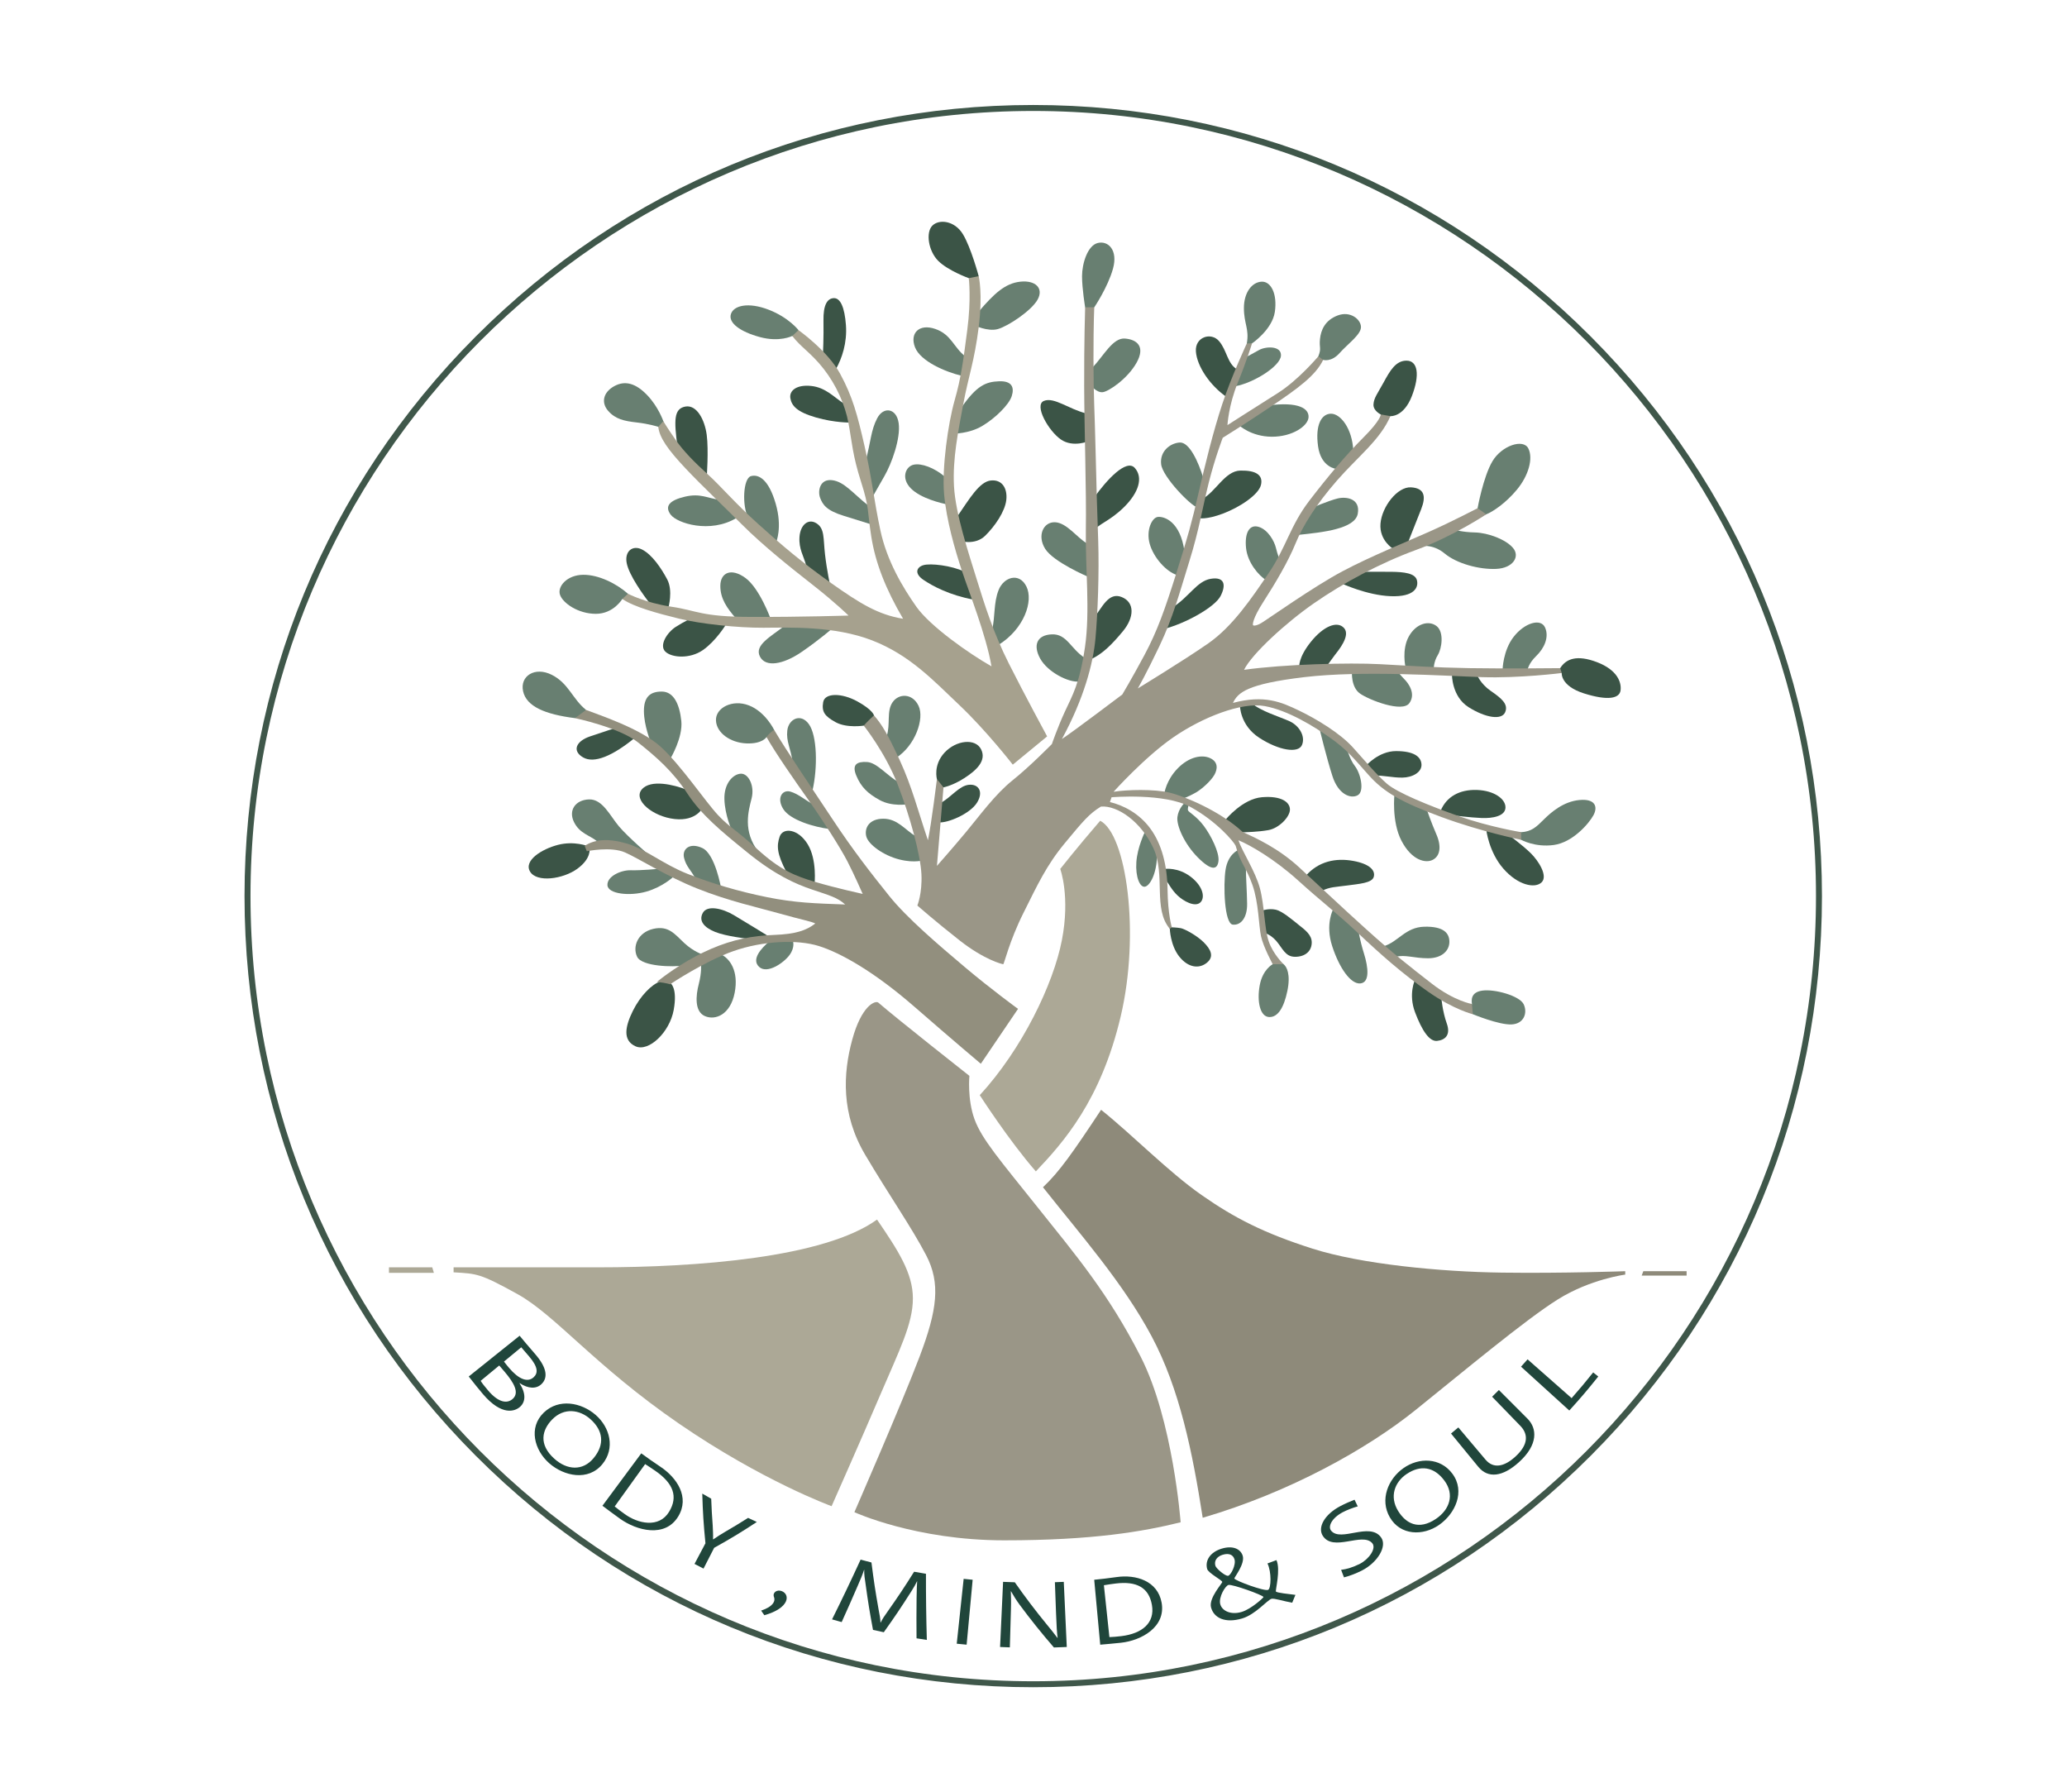 <svg xmlns:svg="http://www.w3.org/2000/svg" xmlns:inkscape="http://www.inkscape.org/namespaces/inkscape" xmlns:sodipodi="http://sodipodi.sourceforge.net/DTD/sodipodi-0.dtd" xmlns="http://www.w3.org/2000/svg" xmlns:xlink="http://www.w3.org/1999/xlink" id="svg2" sodipodi:docname="Body Mind and soul.ai" x="0px" y="0px" width="1153.816px" height="1000px" viewBox="0 0 1153.816 1000" xml:space="preserve"><g id="g8" transform="matrix(1.333,0,0,-1.333,0,1000)" inkscape:label="Body Mind and soul" inkscape:groupmode="layer">	<g id="g10">		<g>			<defs>				<rect id="SVGID_1_" x="-144.227" y="-125" width="1153.815" height="1000"></rect>			</defs>			<clipPath id="SVGID_2_">				<use xlink:href="#SVGID_1_"></use>			</clipPath>			<g id="g12" clip-path="url(#SVGID_2_)">				<g id="g18" transform="translate(432.681,703.731)">					<path id="path20" fill="#3F574A" d="M0,0c-180.74,0-327.783-147.468-327.783-328.73c0-181.263,147.043-328.731,327.783-328.731      c180.741,0,327.784,147.468,327.784,328.731C327.784-147.468,180.74,0,0,0 M0-659.961c-88.222,0-171.165,34.454-233.547,97.017      c-62.382,62.56-96.736,145.739-96.736,234.214c0,88.474,34.354,171.653,96.736,234.213C-171.165-31.954-88.223,2.5,0,2.5      c88.223,0,171.166-34.454,233.547-97.017c62.382-62.56,96.736-145.739,96.736-234.213c0-88.475-34.354-171.654-96.736-234.214      C171.165-625.507,88.223-659.961,0-659.961"></path>				</g>				<g id="g22" transform="translate(209.281,178.055)" display="none">					<path id="path24" display="inline" fill="#3F574A" d="M0,0c0.974-1.044,1.896-1.904,2.766-2.58      c0.841-0.663,1.765-1.126,2.77-1.394c1.945-0.532,3.78-0.041,5.505,1.477c1.014,0.914,1.479,2.141,1.394,3.679      c-0.086,1.538-0.894,3.172-2.424,4.906C9.409,6.719,8.893,7.175,8.459,7.456C8.388,7.392,8.122,7.152,7.665,6.74      C7.188,6.349,6.6,5.837,5.899,5.205c-1.492-1.269-2.916-2.514-4.27-3.736L0,0z M-2.214-1.997      c-1.3-1.172-2.653-2.49-4.061-3.954c-1.447-1.46-2.297-2.363-2.553-2.71c0.427-1.284,1.254-2.624,2.481-4.021      c1.581-1.717,3.05-2.625,4.406-2.722c0.678-0.086,1.309-0.012,1.893,0.223c0.557,0.231,1.064,0.552,1.521,0.964      c0.913,0.823,1.556,1.957,1.928,3.4C3.7-9.384,3.603-7.861,3.108-6.25C2.511-4.362,1.252-2.48-0.669-0.604L-2.214-1.997z       M-1.398,2.984c2.889,2.607,5.339,4.953,7.349,7.036c-0.933,1.342-1.853,2.552-2.76,3.628l0.276,0.539      c2.047-2.042,4.687-4.82,7.92-8.333c1.34-1.485,2.319-2.796,2.938-3.932c0.591-1.122,0.918-2.088,0.983-2.897      c-0.037-1.577-0.483-2.701-1.337-3.372c-0.714-0.683-1.813-1.164-3.297-1.442C9.267-5.92,7.999-5.782,6.869-5.375      C5.703-4.963,4.735-4.573,3.967-4.207L3.913-4.256c1.341-1.9,2.178-3.934,2.512-6.102c0.335-2.205-0.221-3.999-1.667-5.381      c-1.612-1.414-3.487-1.88-5.627-1.396c-2.186,0.482-4.235,1.765-6.145,3.847c-0.492,0.58-1.245,1.485-2.258,2.715      c-0.968,1.214-1.639,2.028-2.014,2.443c-1.393,1.545-2.921,3.17-4.584,4.877l0.543,0.258c0.43-0.405,1.017-0.948,1.763-1.63      c0.697-0.666,1.259-1.145,1.685-1.437c2.816,2.229,5.736,4.729,8.763,7.499L-1.398,2.984z"></path>				</g>				<g id="g26" transform="translate(227.831,141.114)" display="none">					<path id="path28" display="inline" fill="#3F574A" d="M0,0c3.412-2.95,6.716-4.32,9.913-4.108      c3.135,0.121,5.731,1.344,7.787,3.672c2.403,2.808,3.271,6.122,2.602,9.942c-0.604,3.808-2.473,7.139-5.61,9.99      c-2.691,2.377-5.649,3.803-8.875,4.274c-3.345,0.531-6.307-0.619-8.884-3.45c-2.277-2.663-3.117-5.968-2.521-9.916      C-5.158,6.443-3.296,2.976,0,0 M-2.079-0.042c-1.528,1.351-3.005,3.001-4.428,4.948c-1.417,1.976-2.334,4.248-2.748,6.817      c-0.355,3.881,0.594,7.028,2.845,9.443c2.571,2.823,5.999,4.156,10.285,4.003c4.277-0.1,8.43-1.879,12.455-5.339      c1.479-1.273,2.885-2.726,4.222-4.355c1.268-1.62,2.264-3.624,2.985-6.014c1.099-4.151,0.442-7.647-1.968-10.483      c-1.49-1.688-3.193-2.9-5.106-3.636c-1.911-0.755-3.925-1.065-6.044-0.929C6.058-5.365,1.893-3.518-2.079-0.042"></path>				</g>				<g id="g30" transform="translate(257.978,131.549)" display="none">					<path id="path32" display="inline" fill="#3F574A" d="M0,0c-0.687-1.021-1.677-2.57-2.972-4.648      c-1.343-2.047-2.233-3.474-2.673-4.283c0.676-0.745,1.476-1.487,2.401-2.225c0.869-0.716,1.496-1.202,1.877-1.459      c4.116-2.741,8.256-4.183,12.422-4.327c4.179-0.226,7.391,1.252,9.637,4.434c0.888,1.321,1.444,2.778,1.667,4.37      c0.206,1.62-0.113,3.411-0.958,5.375c-1.649,3.521-5.277,7.155-10.883,10.898c-1.098,0.738-2.212,1.4-3.342,1.986      c-0.081-0.12-0.403-0.571-0.964-1.355C5.649,7.982,4.984,7.071,4.216,6.033C2.576,3.751,1.44,2.14,0.808,1.2L0,0z       M-0.951,4.552c0.604,0.899,1.531,2.301,2.778,4.206c1.24,1.893,1.972,3.137,2.196,3.726c-1.195,1.079-2.388,2.094-3.584,3.042      l0.25,0.527c0.39-0.321,1.252-0.929,2.585-1.826c1.288-0.939,2.249-1.622,2.878-2.046c2.139-1.396,4.824-3.137,8.054-5.224      c4.321-2.907,7.477-5.698,9.464-8.372c0.819-1.147,1.429-2.246,1.827-3.297c0.404-1.07,0.62-2.087,0.648-3.049      c0.03-1.907-0.429-3.566-1.377-4.975c-2.289-3.453-5.877-5.395-10.766-5.822C9.038-19.021,3.138-16.995-3.7-12.48      c-3.75,2.522-7.162,4.79-10.237,6.8l0.481,0.405c0.442-0.241,1.102-0.598,1.978-1.071c0.851-0.486,1.553-0.842,2.109-1.072      c0.185,0.121,0.521,0.519,1.009,1.189c0.504,0.647,1.078,1.448,1.721,2.405c1.4,2.028,2.743,3.999,4.032,5.914L-0.951,4.552z"></path>				</g>				<g id="g34" transform="translate(292.837,106.575)" display="none">					<path id="path36" display="inline" fill="#3F574A" d="M0,0c0.271,0.524,0.619,1.262,1.044,2.21      C1.092,2.553,0.998,3.45,0.764,4.902C0.48,6.354,0.143,8.043-0.25,9.972c-0.835,4.196-1.551,7.155-2.147,8.877      c-0.52,0.526-1.148,1.048-1.882,1.565l0.112,0.59c0.728-0.499,2.244-1.345,4.551-2.539c2.625-1.36,4.446-2.243,5.465-2.648      l-0.457-0.412c-0.164,0.058-0.404,0.141-0.719,0.25c-0.291,0.123-0.608,0.246-0.948,0.368      c-0.751,0.267-1.397,0.487-1.938,0.659C2.578,10.878,3.421,6.046,4.315,2.188c1.164,0.591,3.3,1.659,6.409,3.201      c1.403,0.713,2.673,1.4,3.807,2.063c1.124,0.641,1.845,1.144,2.164,1.508c-1.118,0.838-2.159,1.573-3.123,2.209l0.151,0.571      c0.803-0.539,2.423-1.438,4.856-2.699c1.593-0.824,2.899-1.438,3.917-1.846l-0.399-0.442c-0.604,0.177-1.386,0.386-2.346,0.624      c-0.309-0.003-1.17-0.291-2.582-0.863c-1.431-0.576-3.059-1.249-4.878-2.017C8.308,2.74,5.633,1.511,4.266,0.807      C3.918,0.198,3.499-0.549,3.007-1.436L2.358-2.688C2.064-3.257,1.551-4.309,0.82-5.846C0.021-7.388-0.487-8.463-0.705-9.07      c0.297-0.208,0.883-0.593,1.757-1.155c0.798-0.549,1.403-0.971,1.816-1.267l-0.188-0.552c-1.625,0.946-3.442,1.939-5.452,2.981      c-1.922,0.997-3.725,1.876-5.41,2.645l0.457,0.413c1.117-0.47,2.343-0.915,3.679-1.335c0.134,0.134,0.339,0.436,0.615,0.904      C-3.13-5.98-2.816-5.437-2.488-4.805c0.705,1.361,1.354,2.615,1.948,3.761L0,0z"></path>				</g>				<g id="g38" transform="translate(317.947,78.593)" display="none">					<path id="path40" display="inline" fill="#3F574A" d="M0,0c1.583,1.945,2.352,3.52,2.305,4.726L0.47,5.358l1.199,3.1      l3.796-1.121C5.093,5.922,4.581,4.6,3.931,3.369C3.244,2.141,2.309,0.911,1.124-0.318L0,0z"></path>				</g>				<g id="g42" transform="translate(363.338,70.292)" display="none">					<path id="path44" display="inline" fill="#3F574A" d="M0,0c-0.486,0.14-1.548,0.375-3.182,0.706      c-1.706,0.345-2.863,0.575-3.47,0.69c-1.386,0.26-2.929,0.503-4.629,0.729l0.193,0.55c0.452-0.012,1.033-0.035,1.744-0.071      c0.706-0.059,1.287-0.083,1.743-0.07c3.496,7.282,6.942,14.779,10.34,22.487c-0.369,0.143-0.959,0.359-1.77,0.646      c-0.813,0.276-1.48,0.475-2,0.598l-0.021,0.59c0.387-0.122,1.187-0.297,2.402-0.526c1.174-0.282,2.227-0.512,3.16-0.686      c2.427-0.457,4.302-0.755,5.621-0.894L9.94,24.198c-1.067,0.078-2.094,0.095-3.083,0.048c0.469-2.396,1.296-6.197,2.48-11.405      c0.563-2.364,1.052-4.427,1.467-6.187c0.427-1.762,0.671-2.802,0.728-3.12c1.129,1.42,3.391,4.462,6.784,9.126      c1.565,2.099,2.913,3.944,4.047,5.535c1.148,1.601,1.79,2.524,1.923,2.768c-1.135,0.497-2.161,0.867-3.078,1.114l-0.063,0.599      c1.575-0.406,3.316-0.79,5.221-1.15c1.935-0.364,3.681-0.637,5.24-0.821l-0.233-0.542c-0.155,0.029-0.393,0.049-0.713,0.062      c-0.329,0.037-0.668,0.063-1.015,0.08c-0.783,0.037-1.383,0.033-1.8-0.011c0.425-9.151,0.921-17.39,1.486-24.714      c1.09-0.426,2.174-0.802,3.253-1.128l0.105-0.606c-1.861,0.445-3.617,0.823-5.269,1.135c-2.711,0.51-5.028,0.899-6.951,1.167      l0.191,0.55c1.49-0.158,3.11-0.291,4.86-0.399c0.09,0.486,0.093,1.78,0.007,3.884c-0.076,2.076-0.164,4.444-0.264,7.101      c-0.219,5.823-0.425,9.661-0.617,11.515c-0.308-0.322-1.179-1.453-2.611-3.392c-1.449-1.948-3.093-4.154-4.931-6.618      c-1.81-2.469-3.444-4.701-4.901-6.697c-1.479-1.954-2.425-3.133-2.837-3.533c-0.039,0.105-0.125,0.502-0.258,1.19      C8.972,0.423,8.767,1.313,8.493,2.421C7.958,4.705,7.347,7.36,6.66,10.386c-1.527,6.643-2.501,10.907-2.922,12.79l-0.19,0.035      c-0.742-1.615-2.092-4.743-4.047-9.383C-2.481,9.205-3.868,5.256-4.66,1.98c0.43-0.13,1.207-0.363,2.331-0.697      c1.109-0.333,1.865-0.559,2.267-0.684L0,0z"></path>				</g>				<g id="g46" transform="translate(405.428,79.486)" display="none">					<path id="path48" display="inline" fill="#3F574A" d="M0,0c0.073,0.865,0.209,2.464,0.407,4.796      c0.14,2.325,0.203,3.918,0.19,4.778c-1.54,0.361-3.064,0.665-4.57,0.914l-0.166,0.593c0.553-0.097,1.558-0.205,3.015-0.328      c1.422-0.182,2.635-0.315,3.635-0.399c1.228-0.104,2.544-0.186,3.95-0.245c1.441-0.122,2.38-0.177,2.812-0.166L9.01,9.387      C7.824,9.366,6.27,9.323,4.345,9.256C4.308,9.162,4.266,8.833,4.218,8.269C4.11,7.684,4.017,6.923,3.938,5.985      C3.717,4.067,3.506,1.918,3.304-0.462l-0.195-2.29c-0.214-2.536-0.397-5.026-0.546-7.472c-0.208-2.44-0.292-3.922-0.249-4.446      c0.635-0.175,1.437-0.34,2.405-0.494c0.951-0.178,1.676-0.313,2.174-0.401l0.166-0.593c-2.121,0.273-4.309,0.506-6.566,0.697      c-2.371,0.201-4.653,0.348-6.847,0.441l0.221,0.559c1.47-0.003,3.036,0.033,4.698,0.11c0.401,3.017,0.817,7.074,1.25,12.17L0,0      z"></path>				</g>				<g id="g50" transform="translate(415.792,88.488)" display="none">					<path id="path52" display="inline" fill="#3F574A" d="M0,0c2.854,0.104,5.803,0.241,8.843,0.408      c0.847-0.972,2.659-2.903,5.434-5.792c2.789-2.877,4.527-4.694,5.214-5.453c3.998-4.006,7.611-7.682,10.837-11.026l0.108,0.001      c-0.03,1.819-0.11,5.443-0.241,10.874c-0.068,2.456-0.162,4.682-0.281,6.68c-0.116,1.974-0.252,3.253-0.406,3.842      c-1.434,0.205-3.061,0.354-4.881,0.444l-0.245,0.574c0.617-0.038,1.709-0.045,3.274-0.02c1.551-0.035,2.651-0.047,3.294-0.036      c1.795,0.028,3.574,0.111,5.338,0.249l-0.162-0.579c-0.975-0.137-2.177-0.331-3.609-0.583      c-0.157-0.967-0.264-2.349-0.321-4.146c-0.086-1.834-0.158-3.13-0.218-3.891c-0.099-6.27-0.123-12.737-0.072-19.402      c-4.513,4.615-9.195,9.365-14.044,14.253c-3.563,3.535-7.388,7.33-11.477,11.385c-0.004-1.58,0.115-5.379,0.358-11.395      c0.102-2.725,0.213-5.173,0.335-7.342c0.064-2.171,0.142-3.467,0.234-3.888c0.476-0.064,1.345-0.135,2.61-0.211      c1.236-0.1,2.12-0.171,2.651-0.209l0.139-0.574c-1.997,0.061-4.172,0.071-6.526,0.033c-2.023-0.032-3.945-0.11-5.766-0.233      l0.119,0.579c0.56,0.081,1.219,0.177,1.978,0.285c0.731,0.084,1.362,0.179,1.892,0.284c0.135,0.521,0.248,1.948,0.34,4.277      c0.106,2.318,0.179,4.937,0.218,7.857C5.037-6.286,5.06-2.347,5.036-0.936c-1.382,0.183-3,0.307-4.854,0.374L0,0z"></path>				</g>				<g id="g54" transform="translate(463.803,76.672)" display="none">					<path id="path56" display="inline" fill="#3F574A" d="M0,0c0.168-1.219,0.464-3.034,0.883-5.446      c0.363-2.42,0.65-4.078,0.861-4.974c1-0.105,2.093-0.125,3.274-0.059c1.125,0.045,1.916,0.1,2.372,0.164      c4.894,0.7,8.942,2.384,12.144,5.054C22.8-2.644,24.209,0.6,23.762,4.469c-0.218,1.575-0.776,3.032-1.671,4.37      c-0.927,1.345-2.358,2.467-4.296,3.368c-3.577,1.525-8.703,1.815-15.379,0.869c-1.31-0.181-2.582-0.43-3.814-0.746      c0.02-0.143,0.081-0.695,0.185-1.654c0.104-0.959,0.215-2.082,0.334-3.367c0.3-2.794,0.527-4.753,0.681-5.875L0,0z       M-3.743,2.759c-0.149,1.073-0.393,2.735-0.733,4.987c-0.338,2.238-0.621,3.652-0.846,4.241      c-1.611,0.009-3.178-0.031-4.701-0.12l-0.166,0.56c0.505,0.02,1.553,0.14,3.144,0.361c1.586,0.157,2.756,0.289,3.509,0.394      c2.525,0.384,5.686,0.876,9.486,1.473c5.158,0.713,9.371,0.736,12.636,0.069c1.375-0.31,2.561-0.723,3.56-1.242      c1.015-0.528,1.853-1.142,2.515-1.84c1.294-1.403,2.058-2.945,2.29-4.627c0.596-4.1-0.786-7.939-4.145-11.515      c-3.393-3.654-9.141-6.078-17.246-7.271c-4.478-0.617-8.533-1.203-12.165-1.752l0.088,0.621c0.492,0.116,1.222,0.29,2.19,0.52      c0.957,0.205,1.719,0.407,2.286,0.608c0.057,0.213,0.043,0.733-0.042,1.559c-0.055,0.817-0.161,1.797-0.319,2.94      C-2.71-4.831-3.021-2.466-3.338-0.18L-3.743,2.759z"></path>				</g>				<g id="g58" transform="translate(532.025,79.978)" display="none">					<path id="path60" display="inline" fill="#3F574A" d="M0,0c1.113,0.387,2.09,0.859,2.93,1.419      c0.803,0.534,1.461,1.05,1.973,1.546c1.056,1.119,1.633,1.931,1.732,2.437c-5.274,1.74-9.957,3.376-14.05,4.913      c-1.437-1.34-2.344-2.625-2.724-3.852c-0.443-1.226-0.506-2.248-0.189-3.069c0.536-1.458,1.795-2.564,3.775-3.317      C-4.589-0.759-2.404-0.784,0,0 M-9.476,22.78c-1.485-0.542-2.497-1.276-3.033-2.205c-0.582-0.931-0.725-1.819-0.431-2.665      c0.218-0.628,0.617-1.193,1.198-1.695c0.582-0.502,1.221-0.977,1.921-1.425c0.718-0.378,1.408-0.714,2.069-1.01      c0.668-0.318,1.253-0.569,1.754-0.754c0.951,0.907,1.673,1.759,2.165,2.557c0.472,0.766,0.802,1.469,0.987,2.109      c0.234,1.285,0.194,2.332-0.12,3.145c-0.36,0.95-1.167,1.623-2.42,2.019C-6.651,23.287-8.015,23.262-9.476,22.78 M14.985,3.255      c-2.294,0.529-4.629,1.151-7.003,1.869C7.865,4.931,7.609,4.555,7.211,3.996C6.785,3.428,6.229,2.801,5.54,2.116      C5.176,1.812,4.787,1.485,4.376,1.139C3.95,0.748,3.469,0.384,2.934,0.045c-1.013-0.669-2.206-1.255-3.58-1.759      c-1.919-0.641-3.596-0.974-5.029-1.001c-1.482-0.017-2.719,0.152-3.708,0.511c-1.023,0.409-1.857,0.929-2.501,1.559      c-0.627,0.624-1.056,1.272-1.29,1.945c-0.284,0.819-0.301,1.674-0.05,2.563c0.174,0.851,0.519,1.691,1.035,2.52      c0.506,0.852,1.094,1.668,1.762,2.448c0.636,0.744,1.279,1.426,1.927,2.046c-1.649,0.652-3.019,1.336-4.111,2.054      c-1.16,0.693-1.954,1.66-2.385,2.901c-0.523,1.59-0.188,3.167,1.006,4.728c1.164,1.552,2.799,2.706,4.904,3.462      c1.359,0.473,2.551,0.733,3.574,0.783c1.014,0.033,1.887-0.072,2.619-0.315c1.436-0.572,2.308-1.302,2.617-2.189      c0.455-1.398,0.184-2.989-0.81-4.776c-0.442-0.855-0.995-1.697-1.658-2.525c-0.699-0.855-1.429-1.644-2.189-2.367      c4.277-1.97,8.433-3.791,12.469-5.462c0.279,0.505,0.464,1.132,0.554,1.876c0.061,0.696,0.056,1.433-0.018,2.21      c-0.21,1.661-0.546,3.023-1.009,4.086c-0.25,0.014-0.652-0.035-1.208-0.152c-0.582-0.126-1.173-0.267-1.775-0.426l-0.496,0.439      c1.728,0.498,3.29,0.99,4.688,1.476c0.556,0.192,1.381,0.505,2.479,0.937c1.072,0.372,1.783,0.645,2.134,0.818l-0.096-0.646      c-0.46-0.211-0.984-0.456-1.573-0.737c-0.587-0.281-1.05-0.531-1.386-0.749c0.312-1.332,0.371-2.878,0.181-4.642      C9.806,9.896,9.354,8.254,8.654,6.736c3.439-1.42,6.037-2.321,7.794-2.705L14.985,3.255z"></path>				</g>				<g id="g62" transform="translate(573.096,126.46)" display="none">					<path id="path64" display="inline" fill="#3F574A" d="M0,0c2.386,1.319,4.351,2.014,5.893,2.083      C5.59,3.232,5.292,4.301,4.997,5.29l0.716,0.527c1.254-3.585,2.546-6.582,3.874-8.993L8.724-3.455      C8.558-3.162,8.303-2.711,7.96-2.103C7.586-1.498,7.299-1.106,7.101-0.928c-0.743,0.59-1.751,0.927-3.027,1.01      C2.806,0.126,1.501-0.217,0.16-0.945c-1.788-1.037-2.902-2.151-3.344-3.341C-3.606-5.48-3.569-6.518-3.071-7.399      c0.543-1.023,1.499-1.618,2.868-1.787C1.127-9.431,3.2-9.506,6.019-9.41c2.045,0.103,3.971-0.042,5.776-0.435      c1.859-0.404,3.281-1.449,4.267-3.135c1.16-2.114,1.23-4.267,0.212-6.461c-1.017-2.194-2.85-4.052-5.498-5.575      c-2.134-1.178-4.109-1.954-5.925-2.326c0.215-0.934,0.558-2.201,1.033-3.799l-0.662-0.62c-0.412,1.271-1.19,3.148-2.336,5.63      c-0.309,0.666-0.773,1.575-1.391,2.73c-0.592,1.168-1.047,1.973-1.363,2.416l0.896,0.236c0.144-0.252,0.478-0.755,1.003-1.51      c0.5-0.768,0.88-1.322,1.138-1.66c1.216-0.669,2.555-0.958,4.016-0.866c1.448,0.056,2.763,0.42,3.949,1.088      c1.758,0.993,2.952,2.214,3.581,3.663c0.671,1.431,0.625,2.854-0.139,4.264c-0.825,1.405-1.987,2.25-3.487,2.54      c-1.489,0.268-3.232,0.336-5.23,0.207c-2.461-0.06-4.569,0.107-6.324,0.501c-1.787,0.363-3.11,1.278-3.972,2.745      C-4.75-9.22-4.942-8.519-5.013-7.671C-5.116-6.912-5.021-6.083-4.73-5.185c0.298,0.916,0.834,1.829,1.61,2.738      c0.767,0.89,1.813,1.709,3.137,2.456L0,0z"></path>				</g>				<g id="g66" transform="translate(613.009,121.593)" display="none">					<path id="path68" display="inline" fill="#3F574A" d="M0,0c3.641,2.664,5.716,5.577,6.226,8.74      c0.585,3.083-0.026,5.886-1.832,8.412c-2.198,2.972-5.233,4.561-9.106,4.764c-3.847,0.267-7.512-0.809-10.994-3.225      c-2.921-2.09-4.973-4.654-6.156-7.69c-1.268-3.144-0.812-6.286,1.369-9.433c2.085-2.815,5.118-4.376,9.098-4.68      C-7.437-3.581-3.639-2.544,0,0 M-0.426-2.035C-2.085-3.222-4.023-4.29-6.241-5.24c-2.243-0.939-4.663-1.322-7.258-1.151      c-3.862,0.525-6.718,2.156-8.565,4.891c-2.175,3.138-2.707,6.778-1.595,10.92c1.055,4.146,3.721,7.794,7.995,10.942      c1.573,1.155,3.304,2.199,5.191,3.135c1.863,0.873,4.039,1.395,6.53,1.562c4.293,0.139,7.551-1.284,9.775-4.269      c1.311-1.832,2.11-3.762,2.398-5.792c0.307-2.032,0.157-4.063-0.45-6.099C6.587,4.7,3.853,1.056-0.426-2.035"></path>				</g>				<g id="g70" transform="translate(628.527,148.69)" display="none">					<path id="path72" display="inline" fill="#3F574A" d="M0,0c2.949-3.117,5.766-4.693,8.45-4.727      c2.652-0.082,5.067,0.911,7.245,2.977c2.347,2.224,3.623,4.288,3.828,6.196c0.092,0.976,0.05,1.884-0.126,2.726      c-0.212,0.773-0.505,1.499-0.878,2.172c-0.872,1.313-1.787,2.463-2.746,3.448l-2.986,3.198      c-0.575,0.617-1.644,1.763-3.207,3.438c-0.724,0.776-1.411,1.469-2.061,2.083c-0.597,0.596-1.024,0.99-1.28,1.18      c-1.239-0.842-2.509-1.788-3.809-2.837l-0.628,0.202c1.343,1.104,2.875,2.46,4.594,4.065c1.868,1.743,3.142,3.006,3.824,3.79      l0.188-0.612c-0.203-0.288-0.484-0.65-0.844-1.084c-0.352-0.444-0.702-0.911-1.05-1.402c0.064-0.07,0.283-0.303,0.653-0.7      c0.365-0.434,0.782-0.943,1.25-1.529c1.034-1.194,1.794-2.052,2.279-2.572l1.208-1.295c1.077-1.155,2.135-2.246,3.173-3.271      c1.415-1.515,2.499-3.108,3.254-4.778c0.704-1.701,0.897-3.59,0.579-5.667c-0.213-1.222-0.7-2.508-1.459-3.859      c-0.774-1.399-1.972-2.871-3.591-4.414c-3.126-2.852-6.167-4.24-9.123-4.163C3.771-7.367,1.166-6.131-1.079-3.726l-3.936,4.217      c-2.73,2.926-4.727,4.961-5.992,6.106c-0.897-0.558-1.87-1.226-2.916-2.004l-0.488,0.333c1.301,1.065,2.743,2.337,4.326,3.814      c1.939,1.81,3.496,3.337,4.67,4.58l0.22-0.583c-0.948-1.049-1.967-2.24-3.062-3.574c0.1-0.105,0.359-0.384,0.778-0.833      c0.398-0.469,0.873-1.041,1.422-1.714c1.208-1.379,2.401-2.698,3.578-3.959L0,0z"></path>				</g>				<g id="g74" transform="translate(651.529,175.779)" display="none">					<path id="path76" display="inline" fill="#3F574A" d="M0,0c-0.954,0.833-2.203,1.926-3.748,3.273      c-0.746,0.652-1.423,1.205-2.033,1.662c-0.601,0.486-1.037,0.81-1.312,0.974c-1.136-0.953-2.302-2.021-3.498-3.207      l-0.519,0.281c1.336,1.366,2.834,2.998,4.494,4.899c0.83,0.95,1.736,2.034,2.719,3.251c1.017,1.166,1.665,1.942,1.939,2.331      l0.292-0.542c-0.741-1.032-1.727-2.426-2.954-4.18C-4.4,8.514-4.02,8.162-3.475,7.686c0.517-0.528,1.148-1.117,1.893-1.767      c1.507-1.393,2.873-2.624,4.1-3.695l1.008-0.882C5.48-0.364,7.507-2.097,9.607-3.854c2.072-1.809,3.368-2.884,3.888-3.223      c2.271,2.598,3.776,4.626,4.517,6.079c0.403,0.755,0.688,1.365,0.854,1.831c0.188,0.505,0.286,0.896,0.301,1.17      c-0.825,1.622-1.587,2.987-2.285,4.096l0.448,0.732c1.648-2.687,4.121-5.884,7.419-9.588l-0.66-0.481      c-0.263,0.23-0.729,0.713-1.397,1.449c-0.706,0.694-1.281,1.215-1.727,1.565c-0.574-0.585-1.876-2.001-3.903-4.25      c-2.029-2.249-3.391-3.772-4.09-4.572c-1.567-1.794-3.018-3.528-4.351-5.202l-0.329,0.516c0.257,0.367,0.693,0.976,1.311,1.83      c0.626,0.9,1.087,1.575,1.382,2.021c-2.297,2.198-5.419,5.02-9.362,8.463L0,0z"></path>				</g>				<g id="g78" transform="translate(280.754,338.551)">					<path id="path80" fill="#3B5446" d="M0,0c0,0,3.064-1.872,1.362-11.234C-0.34-20.596-9.106-28.937-14.638-26.426      c-5.532,2.511-4.255,8.427-1.107,14.81s8,11.191,11.447,12.297C-0.851,1.787,0,0,0,0"></path>				</g>				<g id="g82" transform="translate(293.562,346.381)">					<path id="path84" fill="#687F71" d="M0,0C0,0,0.34-3.276-0.936-8.17c-1.277-4.894-1.83-11.532,2.553-13.447      s10.681,0.596,12.468,9.745c1.787,9.148-2.043,14.34-5.702,16.085C4.723,5.957,0,0,0,0"></path>				</g>				<g id="g86" transform="translate(322.158,356.04)">					<path id="path88" fill="#687F71" d="M0,0c-3.489-2.979-7.617-7.574-4.255-10.681c3.361-3.106,10.297,1.66,12.724,4.979      c2.426,3.319,1.405,5.915,1.405,5.915L0,0z"></path>				</g>				<g id="g90" transform="translate(313.179,357.147)">					<path id="path92" fill="#3B5446" d="M0,0c0,0-9.064,0.979-13.702,2.852c-4.638,1.872-7.022,4.637-5.149,8      c1.872,3.36,8.255,1.829,12.936-0.938C-1.234,7.149,8.553,1.106,8.553,1.106L0,0z"></path>				</g>				<g id="g94" transform="translate(294.285,350.551)">					<path id="path96" fill="#687F71" d="M0,0c0,0-3.745,1.106-7.701,4.766c-3.957,3.66-6.553,7.49-13.064,5.958      c-6.51-1.534-8.723-7.49-6.723-11.662c2-4.169,15.404-4.382,19.277-3.658C-4.34-3.872,0,0,0,0"></path>				</g>				<g id="g98" transform="translate(275.945,386.423)">					<path id="path100" fill="#687F71" d="M0,0c0,0-7.574-0.724-11.745-0.596c-4.17,0.128-10.042-2.553-9.829-6.255      c0.212-3.702,9.319-4.681,16.298-2.681c6.979,2,11.361,6.255,11.361,6.255L0,0z"></path>				</g>				<g id="g102" transform="translate(246.2,395.913)">					<path id="path104" fill="#3B5446" d="M0,0c0,0-5.703,2.298-12.511,0.553c-6.808-1.744-14.51-6.595-11.702-11.235      c2.809-4.638,13.745-3.149,19.745,1.192c6,4.34,5.149,8.468,5.149,8.468L0,0z"></path>				</g>				<g id="g106" transform="translate(250.328,397.742)">					<path id="path108" fill="#687F71" d="M0,0c-3.448,2.851-7.532,3.362-9.958,8.254c-2.425,4.894,0.554,9.278,6.256,9.49      C2,17.958,5.106,10.894,8.894,6.426C12.681,1.958,22.34-6.34,22.34-6.34L0,0z"></path>				</g>				<g id="g110" transform="translate(291.349,382.125)">					<path id="path112" fill="#687F71" d="M0,0c-2.085,3.958-4,5.191-4.894,8.894c-0.893,3.702,2.383,6.595,7.703,4.085      C8.128,10.468,10.596-3.66,10.596-3.66L0,0z"></path>				</g>				<g id="g114" transform="translate(329.307,385.104)">					<path id="path116" fill="#3B5446" d="M0,0c-4,7.702-4.126,10.937-2.809,14.81c1.321,3.872,7.66,3.404,11.703-3.149      c4.042-6.554,2.893-16.724,2.893-16.724L0,0z"></path>				</g>				<g id="g118" transform="translate(306.498,402.367)">					<path id="path120" fill="#687F71" d="M0,0c0,0-2.936,6.439-3.149,13.163c-0.213,6.723,3.702,10.596,6.894,10.723      c3.191,0.128,5.83-5.064,4.51-10.298C6.936,8.354,4.383-0.199,11.191-8.922L0,0z"></path>				</g>				<g id="g122" transform="translate(287.264,419.657)">					<path id="path124" fill="#3B5446" d="M0,0c-4.852,1.873-14.766,4.426-18.511,0c-3.744-4.425,4.553-11.362,13.745-12.383      c9.191-1.021,11.83,4.809,11.83,4.809L0,0z"></path>				</g>				<g id="g126" transform="translate(265.69,441.147)">					<path id="path128" fill="#3B5446" d="M0,0c-9.063-7.361-16.808-10.766-21.489-8.085c-4.681,2.681-3.107,6.766,2.893,8.809      c6,2.042,10.937,3.616,10.937,3.616L0,0z"></path>				</g>				<g id="g130" transform="translate(240.818,449.508)">					<path id="path132" fill="#687F71" d="M0,0c-12.66,1.596-20.362,4.915-21.766,11.255c-1.404,6.341,4.893,10.469,12,6.894      C-2.66,14.575-1.17,8.106,4.596,3.447L3.511,1.468L0,0z"></path>				</g>				<g id="g134" transform="translate(272.371,439.828)">					<path id="path136" fill="#687F71" d="M0,0c0,0-2.681,6.596-2.724,12.553c-0.042,5.957,2.554,8.298,7.533,8.256      c4.978-0.043,7.404-5.362,8.127-12.299C13.66,1.574,8.425-7.149,8.425-7.149L0,0z"></path>				</g>				<g id="g138" transform="translate(347.413,403.104)">					<path id="path140" fill="#687F71" d="M0,0C-6.447,0.766-16.5,3.734-19.404,8.33c-2.905,4.596-0.447,8.298,3,7.307      c3.446-0.989,6.159-3.638,10.531-5.904C-1.5,7.468,0,0,0,0"></path>				</g>				<g id="g142" transform="translate(332.031,430.593)">					<path id="path144" fill="#687F71" d="M0,0c-0.979,6.681-2.851,9.064-2.341,13.745c0.511,4.681,5.532,7.489,9.022,2.681      c3.489-4.809,3.744-18.171,1.531-27.787L0,0z"></path>				</g>				<g id="g146" transform="translate(324.179,444.593)">					<path id="path148" fill="#687F71" d="M0,0l-0.745-2.894L-3.192-3c0,0-1.681-2.915-8.361-2.659      c-6.681,0.255-12.596,4.34-12.809,9.617c-0.213,5.276,6.851,8.979,13.787,6.297C-3.639,7.575,0,0,0,0"></path>				</g>				<g id="g150" transform="translate(361.711,446.381)">					<path id="path152" fill="#3B5446" d="M0,0c0,0-7-1.149-11.724,1.404C-16.447,3.957-17.681,5.872-17,9.83      c0.681,3.957,7.787,3.915,14.34,0.297C3.894,6.51,4.276,4.276,4.276,4.276L4.447,0.95L0,0z"></path>				</g>				<g id="g154" transform="translate(371.307,441.87)">					<path id="path156" fill="#687F71" d="M0,0c1.66,5.362-0.127,10.511,2.468,14.298c2.596,3.787,8.383,3.829,10.894-1.532      c2.511-5.362-1.404-16.553-9.277-21.66L0,0z"></path>				</g>				<g id="g158" transform="translate(376.669,422.508)">					<path id="path160" fill="#687F71" d="M0,0c-5.191,2.809-9.362,8.383-13.575,8.637c-4.212,0.256-6.467-1.021-4.51-5.702      s4.681-7.447,9.83-10.255S3.319-9.064,3.319-9.064L0,0z"></path>				</g>				<g id="g162" transform="translate(383.477,400.04)">					<path id="path164" fill="#687F71" d="M0,0c-4.511,2.724-7.617,7.362-13.575,7.362c-5.957,0-8-3.915-7.149-7.362      s7.234-8.042,13.873-9.702c6.638-1.659,10.299-0.212,10.299-0.212L0,0z"></path>				</g>				<g id="g166" transform="translate(392.349,423.977)">					<path id="path168" fill="#3B5446" d="M0,0c0,0-1.66,5.873,3.19,11.106c4.852,5.234,12.958,6.128,15.32,1.341      c2.362-4.787-2.064-8.809-7-12C6.575-2.745,2.745-3.447,2.745-3.447L0.617-3.979L0,0z"></path>				</g>				<g id="g170" transform="translate(393.902,413.998)">					<path id="path172" fill="#3B5446" d="M0,0c4.469,2.426,7.745,7.233,11.873,7.616C16,8,18.085,4.553,15.149,0      c-2.936-4.553-12.171-8.51-16-8.127C-4.681-7.745,0,0,0,0"></path>				</g>				<g id="g174" transform="translate(328.669,488.253)">					<path id="path176" fill="#687F71" d="M0,0c-6-4.681-12.809-8.17-10.468-12.894c2.34-4.723,9.744-3.404,17.362,1.788      C14.511-5.915,20.213-0.894,20.213-0.894L0,0z"></path>				</g>				<g id="g178" transform="translate(303.902,488.551)">					<path id="path180" fill="#3B5446" d="M0,0c0,0-4.127-6.766-9.573-10.553c-5.447-3.787-13.107-3.234-15.746-0.596      c-2.639,2.638,0.766,8,4.425,10.34c3.66,2.341,6.554,3.575,6.554,3.575L0,0z"></path>				</g>				<g id="g182" transform="translate(279.86,495.657)">					<path id="path184" fill="#3B5446" d="M0,0c0,0,2.085,7.149-0.468,11.958c-2.553,4.808-6.298,10.255-10.383,12.425      c-4.085,2.17-7.575-0.681-6.553-5.702c1.021-5.021,6.808-13.149,10-17.234C-4.213-2.638,0,0,0,0"></path>				</g>				<g id="g186" transform="translate(262.966,501.593)">					<path id="path188" fill="#687F71" d="M0,0v-2.404L-2.362-2.17c0,0-3.638-6.234-11.085-6.234c-7.447,0-13.872,4.51-15.021,8      c-1.149,3.489,2.979,8.255,9.658,8.341C-12.128,8.021-4.638,4.106,0,0"></path>				</g>				<g id="g190" transform="translate(308.158,491.317)">					<path id="path192" fill="#687F71" d="M0,0c-3.638,4.149-6.573,8.234-6.51,13.66c0.064,5.425,4.469,7.595,10.469,3.255      c6-4.341,10.659-17.298,10.659-17.298L0,0z"></path>				</g>				<g id="g194" transform="translate(337.562,513.487)">					<path id="path196" fill="#3B5446" d="M0,0c-0.979,3.915-3.106,6.766-2.766,11.872c0.341,5.107,3.702,7.915,7.149,5.702      c3.447-2.213,2.766-6.213,3.532-12.936c0.766-6.723,2.298-13.787,2.298-13.787L0,0z"></path>				</g>				<g id="g198" transform="translate(325.009,523.146)">					<path id="path200" fill="#687F71" d="M0,0C0,0,2.724,6.128-0.17,16.128c-2.894,10-6.979,12.468-10.34,11.574      c-3.363-0.893-3.787-12.511-1.191-17.447C-9.106,5.319,0,0,0,0"></path>				</g>				<g id="g202" transform="translate(301.307,540.934)">					<path id="path204" fill="#687F71" d="M0,0c-5.149,0.681-8.042,2.808-14.425,1.319c-6.384-1.489-8.724-3.915-6.042-7.532      c2.681-3.617,16.51-8.042,27.573-1.404L0,0z"></path>				</g>				<g id="g206" transform="translate(283.647,563.487)">					<path id="path208" fill="#3B5446" d="M0,0c-1.362,10.553-1.532,15.532,3.277,16.468c4.808,0.936,8.17-5.447,9.021-11.83      c0.851-6.383,0-17.957,0-17.957L0,0z"></path>				</g>				<g id="g210" transform="translate(277.775,573.849)">					<path id="path212" fill="#687F71" d="M0,0l0.85-3.681l-2.957,1.32c0,0-3.809,1.234-9.086,1.829      c-5.276,0.596-8.893,1.405-11.914,4.851c-3.022,3.447-2.086,7.787,2.553,10.341c4.638,2.553,9.149,1.106,13.829-3.787      C-2.042,5.979,0,0,0,0"></path>				</g>				<g id="g214" transform="translate(363.69,538.466)">					<path id="path216" fill="#687F71" d="M0,0c-6.552,5.149-10.126,10.085-15.275,10.681c-5.149,0.595-6.043-4.596-4.979-7.405      c1.063-2.808,2.583-5.276,9.929-7.531C-2.979-6.511,1.149-7.83,1.149-7.83L0,0z"></path>				</g>				<g id="g218" transform="translate(362.456,556.934)">					<path id="path220" fill="#687F71" d="M0,0c2.298,8.681,2.213,12.979,4.851,18.085c2.638,5.106,8.128,4.34,9.022-2      c0.893-6.34-2.937-16.936-6-22.213c-3.064-5.276-5.149-9.106-5.149-9.106L0,0z"></path>				</g>				<g id="g222" transform="translate(353.562,581.104)">					<path id="path224" fill="#3B5446" d="M0,0c-4.298,2.724-7.745,6.851-13.873,7.489C-20,8.128-23.106,5.532-22.596,2.383      c0.511-3.149,2.723-5.787,10.723-8.085C-3.873-8,2.638-7.83,2.638-7.83L0,0z"></path>				</g>				<g id="g226" transform="translate(344.626,601.955)">					<path id="path228" fill="#3B5446" d="M0,0c0,0,0.34,7.362,0.212,13.915c-0.127,6.553,1.533,9.362,4.298,9.489      c2.766,0.128,4.553-3.787,5.107-11.276c0.553-7.49-1.702-14-4.17-18.383L0,0z"></path>				</g>				<g id="g230" transform="translate(334.243,608.593)">					<path id="path232" fill="#687F71" d="M0,0l-2.468,0.937c0,0-5.277-2.724-13.574-0.469c-8.298,2.256-13.277,5.958-12.128,9.617      c1.149,3.66,7.362,5.107,15.831,1.83C-3.872,8.639,0.149,3.362,0.149,3.362L0,0z"></path>				</g>				<g id="g234" transform="translate(415.456,486.466)">					<path id="path236" fill="#687F71" d="M0,0c1.34,5.681,0.576,11.191,2.703,16.638c2.128,5.447,8.637,7.617,11.659,1.532      c3.021-6.085-0.936-17.702-11.574-24.383L0,0z"></path>				</g>				<g id="g238" transform="translate(403.86,510.849)">					<path id="path240" fill="#3B5446" d="M0,0c-5.489,2.596-14.213,3.575-17.149,2.724c-2.936-0.851-3.915-3.533,0-6.171      c3.916-2.638,10.852-6.383,20.895-8.255L0,0z"></path>				</g>				<g id="g242" transform="translate(400.711,533.7)">					<path id="path244" fill="#3B5446" d="M0,0c5.319,7.745,9.448,14.851,14.255,15.319c4.809,0.468,6.979-3.489,6.426-8.213      C20.127,2.383,16.042-3.702,11.83-7.83C7.617-11.958,1.234-10,1.234-10L0,0z"></path>				</g>				<g id="g246" transform="translate(395.733,550.551)">					<path id="path248" fill="#687F71" d="M0,0c-4.383,3.745-9.873,5.83-13.192,5.064c-3.319-0.766-5.319-5.66-1.106-9.915      s12.851-6.213,15.234-6.723C0.212-4.596,0,0,0,0"></path>				</g>				<g id="g250" transform="translate(402.371,579.189)">					<path id="path252" fill="#687F71" d="M0,0c6.596,9.702,10.553,11.149,15.958,11.362c5.404,0.213,6.51-2.511,5.361-6.17      C20.17,1.532,14.34-4.17,8.851-7.404c-5.49-3.234-11.958-3.149-11.958-3.149L0,0z"></path>				</g>				<g id="g254" transform="translate(404.285,600.934)">					<path id="path256" fill="#687F71" d="M0,0c-4.979,3.787-5.83,9.191-12.638,11.532c-6.809,2.34-10.766-1.83-8.468-7.702      C-18.808-2.043-8.255-6.511-1.532-8.085L0,0z"></path>				</g>				<g id="g258" transform="translate(409.86,619.742)">					<path id="path260" fill="#687F71" d="M0,0c6.426,7.49,11.021,11.83,17.405,12.511c6.384,0.681,9.83-2.766,7.277-7.447      C22.127,0.383,12.34-6.085,8.042-7.319C3.745-8.553-2.085-5.659-2.085-5.659L0,0z"></path>				</g>				<g id="g262" transform="translate(409.839,634.551)">					<path id="path264" fill="#3B5446" d="M0,0c0,0-3.212,12.042-6.658,17.66c-3.448,5.617-9.958,6.34-12.766,3.489      c-2.81-2.851-1.66-10.596,2.468-14.723C-12.83,2.298-4.149-0.83-4.149-0.83l2.49-1.382L0,0z"></path>				</g>				<g id="g266" transform="translate(454.285,474.721)">					<path id="path268" fill="#687F71" d="M0,0c-5.915,3.787-7.511,10.127-13.798,9.872c-6.287-0.255-7.989-4.553-4.883-10.17      c3.107-5.617,11.915-10.128,16.383-9.575C2.171-9.319,0,0,0,0"></path>				</g>				<g id="g270" transform="translate(458.328,491.87)">					<path id="path272" fill="#3B5446" d="M0,0c3.148,3.787,5.83,10.596,11.404,8.34c5.575-2.255,5.234-8.595,0.511-14.298      C7.191-11.66,3.191-15.617-1.617-17.745L0,0z"></path>				</g>				<g id="g274" transform="translate(455.052,522.764)">					<path id="path276" fill="#687F71" d="M0,0c-3.958,2.255-8.341,8.553-13.233,8.766c-4.894,0.213-7.618-5.617-4.128-11.149      c3.489-5.532,17.915-11.659,17.915-11.659L0,0z"></path>				</g>				<g id="g278" transform="translate(458.243,541.955)">					<path id="path280" fill="#3B5446" d="M0,0c5.148,7.234,13.446,16.298,16.979,12.298c3.532-4,1.702-10.213-4.468-16.34      C6.34-10.17,1.616-11.064-0.511-14.34C-2.639-17.617,0,0,0,0"></path>				</g>				<g id="g282" transform="translate(454.839,577.104)">					<path id="path284" fill="#3B5446" d="M0,0c-7.277,1.787-13.404,6.958-17.681,5.234c-4.277-1.723,1.914-12.574,7.085-16.149      c5.17-3.574,11.809-0.638,11.809-0.638L0,0z"></path>				</g>				<g id="g286" transform="translate(457.456,596.253)">					<path id="path288" fill="#687F71" d="M0,0c4.723,4.979,8.553,12.575,13.596,12.191c5.042-0.382,8.68-3.318,4.915-10.085      C14.744-4.66,6.766-10.021,4.276-10.276C1.787-10.532-0.767-7.34-0.767-7.34L0,0z"></path>				</g>				<g id="g290" transform="translate(454.413,621.53)">					<path id="path292" fill="#687F71" d="M0,0l1.063-2.106L3.83,0c0,0,5.659,8.361,7.829,16.149      c2.171,7.787-1.978,11.808-6.318,10.787C1,25.915-1.298,18.255-1.298,13.021C-1.298,7.787,0,0,0,0"></path>				</g>				<g id="g294" transform="translate(491.158,495.977)">					<path id="path296" fill="#3B5446" d="M0,0c6.766,4.276,10.085,10.915,15.829,11.872c5.745,0.958,6.573-2.445,4.15-7.19      C17.553-0.064,5.042-6.958-3.958-9.191C-2.106-4.724,0,0,0,0"></path>				</g>				<g id="g298" transform="translate(493.009,509.381)">					<path id="path300" fill="#687F71" d="M0,0c-4.659,1.404-9.957,7.404-11.553,13.085s0.894,11.042,3.447,11.298      C-5.553,24.638,1.276,22.596,3,9.894C2.681,3.127,0,0,0,0"></path>				</g>				<g id="g302" transform="translate(503.35,541.221)">					<path id="path304" fill="#3B5446" d="M0,0c5.744,2.947,9.574,11.819,16.085,11.947c6.51,0.127,9.573-1.862,8.617-5.974      C23.744,1.862,15.894-3.373,8.809-6.053C1.723-8.734-1.277-7.968-1.277-7.968L0,0z"></path>				</g>				<g id="g306" transform="translate(503.86,550.168)">					<path id="path308" fill="#687F71" d="M0,0c-1.914,6.319-5.744,15.064-9.894,14.745c-4.148-0.32-8.361-3.83-7.722-9.128      c0.636-5.298,12.445-17.426,15.127-18C-0.383-4.213,0,0,0,0"></path>				</g>				<g id="g310" transform="translate(518.86,572.125)">					<path id="path312" fill="#687F71" d="M0,0c0,0,5.043-4.724,13.66-4.788c8.617-0.063,15.192,4.469,15.446,8.107      c0.256,3.639-4.02,6.702-17.042,4.979C3,4.404,0,0,0,0"></path>				</g>				<g id="g314" transform="translate(513.435,584.125)">					<path id="path316" fill="#3B5446" d="M0,0C-6.83,4.787-12.191,12.766-12.639,18.894c-0.446,6.127,6.383,8.233,9.702,4.34      c3.32-3.894,3.383-9.192,7.405-11.745C1.979,3.511,0,0,0,0"></path>				</g>				<g id="g318" transform="translate(517.328,588.466)">					<path id="path320" fill="#687F71" d="M0,0c8.106,1.596,18.765,8.489,19.085,12.766c0.319,4.276-6.383,4.021-9.255,2.361      c-2.873-1.659-6.128-3.318-6.128-3.318L0,0z"></path>				</g>				<g id="g322" transform="translate(522.115,606.402)">					<path id="path324" fill="#687F71" d="M0,0v-1.404L2.17,0c0,0,8.49,5.745,9.574,13.213c1.086,7.468-1.596,12.829-5.553,12.638      c-3.957-0.191-7.404-4.404-7.404-11.042C-1.213,8.17,1.085,6.128,0,0"></path>				</g>				<g id="g326" transform="translate(552.052,600.977)">					<path id="path328" fill="#687F71" d="M0,0l-0.319-2.298l2.361,0.83c0,0,3.383-1.085,6.894,2.872      c3.51,3.957,9.064,7.787,8.936,10.979c-0.128,3.191-4.532,6.766-9.83,4.723c-5.298-2.043-6.957-6.127-7.34-9.894      C0.318,3.447,1.404,3.511,0,0"></path>				</g>				<g id="g330" transform="translate(530.222,507.274)">					<path id="path332" fill="#687F71" d="M0,0c-3.128,1.915-7.787,7.34-8.427,13.468c-0.636,6.128,1.277,10.021,5.235,8.872      c3.957-1.149,6.637-6.064,7.276-8.808c0.639-2.745,1.596-4.979,1.596-4.979L0,0z"></path>				</g>				<g id="g334" transform="translate(543.562,526.232)">					<path id="path336" fill="#687F71" d="M0,0c10.597,1.085,23.873,2.553,25.021,8.872c1.15,6.319-4.723,7.277-8.424,6.383      c-3.702-0.894-10.852-3.957-10.852-3.957L0,0z"></path>				</g>				<g id="g338" transform="translate(559.562,553.87)">					<path id="path340" fill="#687F71" d="M0,0c0,0-6.383,0.553-7.616,9.489c-1.235,8.936,1.446,13.575,5.404,13.617      c3.957,0.043,8.936-6.127,9.361-15.574C3.404,2.425,0,0,0,0"></path>				</g>				<g id="g342" transform="translate(578.35,572.7)">					<path id="path344" fill="#3B5446" d="M0,0l3.894,3.255c0,0,5.552-0.51,9,8.426c3.446,8.936,2.424,14.745-2.171,14.808      c-4.596,0.064-7.021-4.276-9.638-9.063C-1.531,12.638-3,10.944-3.191,8.217c-0.193-2.728,3.063-4.259,3.063-4.259L0,0z"></path>				</g>				<g id="g346" transform="translate(479.435,401.87)">					<path id="path348" fill="#687F71" d="M0,0c0,0-3.149-6.383-3.575-12.639C-4-18.894-2.085-23.277,0-22.936      c2.085,0.34,5.021,5.49,5.063,13.276C5.106-1.873,0,0,0,0"></path>				</g>				<g id="g350" transform="translate(487.86,386.381)">					<path id="path352" fill="#3B5446" d="M0,0c0,0,5.447,0.808,10.809-3.319c5.362-4.128,6.086-9.022,3.83-10.851      c-2.255-1.83-6.851,0.638-9.405,3.064c-2.552,2.425-3.574,4.893-4.85,6.34C-0.553-2.809,0,0,0,0"></path>				</g>				<g id="g354" transform="translate(489.264,363.359)">					<path id="path356" fill="#3B5446" d="M0,0l0.617-2.063c0,0,0.192-6.874,3.937-11.596c3.744-4.724,8.341-5.235,11.574-2.596      c3.234,2.638,1.532,5.702-1.319,8.553c-2.851,2.851-8,5.617-9.575,5.915C3.66-1.489,1.447-1.426,1.447-1.426L0,0z"></path>				</g>				<g id="g358" transform="translate(496.031,413.998)">					<path id="path360" fill="#687F71" d="M0,0c0,0-2.554-2.34-2.979-5.915c-0.426-3.574,2.936-11.276,8.596-16.937      c5.659-5.659,8.127-5.149,8.596-1.531c0.468,3.617-3.107,10.723-6.127,14.766C5.063-5.574,1.787-3.872,1.489-3.149      c-0.298,0.724,0.255,2.34,0.255,2.34L0,0z"></path>				</g>				<g id="g362" transform="translate(518.498,394.295)">					<path id="path364" fill="#687F71" d="M0,0c0,0-4.255-1.702-5.276-8.212c-1.022-6.511-0.51-22.639,3.021-23.022      c3.531-0.383,6.085,3.107,6,8.724C3.66-16.894,3.234-11.319,3.234-7.574C3.234-3.83,0,0,0,0"></path>				</g>				<g id="g366" transform="translate(534.179,347.764)">					<path id="path368" fill="#687F71" d="M0,0l-1.213-1.276c0,0-4.244-2.171-5.457-8.905c-1.213-6.734,0.16-13.021,3.91-13.213      c3.75-0.191,6.24,4.022,7.676,10.915C6.352-5.585,4.691-2.33,3.319-1.276C1.947-0.224,0,0,0,0"></path>				</g>				<g id="g370" transform="translate(529.648,359.572)">					<path id="path372" fill="#3B5446" d="M0,0c0,0,3.097-0.83,5.681-4.437c2.585-3.606,3.765-5.808,7.755-5.521      c3.989,0.288,6.191,2.713,6.223,5.937c0.031,3.223-2.714,5.23-5.553,7.482c-2.84,2.252-6.83,5.73-9.638,6.305      c-2.809,0.574-5.33-0.32-5.33-0.32L0,0z"></path>				</g>				<g id="g374" transform="translate(487.615,418.136)">					<path id="path376" fill="#687F71" d="M0,0c0,0,0.735,5.394,5.553,10.34c4.819,4.947,10.245,5.872,13.628,4.277      c3.382-1.596,3.095-4.551,1.756-6.951c-1.34-2.4-5.076-5.911-7.948-7.539S7.404-2.458,7.404-2.458L0,0z"></path>				</g>				<g id="g378" transform="translate(513.275,407.062)">					<path id="path380" fill="#3B5446" d="M0,0c0,0,7.021,8.681,15.224,9.351c8.202,0.67,11.68-2.138,11.68-5.17      s-4.5-7.819-9.063-8.617C13.277-5.234,9.096-5.234,6.16-5.425C3.224-5.617,0,0,0,0"></path>				</g>				<g id="g382" transform="translate(546.881,383.572)">					<path id="path384" fill="#3B5446" d="M0,0c5.319,6.042,12.554,7.489,19.787,6.17c7.233-1.319,9.362-4.17,8.596-6.723      s-6.127-2.894-11.149-3.575c-5.021-0.681-7.149-0.553-10.595-2.255C2.639-4.426,0,0,0,0"></path>				</g>				<g id="g386" transform="translate(558.307,369.53)">					<path id="path388" fill="#687F71" d="M0,0c0,0-3.447-6.192-0.447-15.447c3-9.256,7.788-16.022,11.807-15.639      c4.022,0.383,3.32,6.702,1.533,12.448c-1.788,5.744-2.361,9.765-2.361,9.765L0,0z"></path>				</g>				<g id="g390" transform="translate(592.583,340.04)">					<path id="path392" fill="#3B5446" d="M0,0c0,0-2.936-6,0-13.724c2.937-7.722,6-12.255,9.19-11.935      c3.193,0.319,5.873,2.298,4.085,7.276c-1.787,4.979-2.297,10.852-2.297,10.852L0,0z"></path>				</g>				<g id="g394" transform="translate(611.477,328.807)">					<path id="path396" fill="#687F71" d="M0,0l5.298-3.256c0,0,10.915-4.532,16.213-4.276c5.298,0.255,6.766,4.978,5.043,8.489      C24.83,4.468,14.489,7.34,9.319,6.638c-5.17-0.702-4.523-4.282-4.404-5.617C5.035-0.314,0,0,0,0"></path>				</g>				<g id="g398" transform="translate(579.307,353.979)">					<path id="path400" fill="#687F71" d="M0,0c6.191,1.763,9.128,8.019,17.17,8.21c8.043,0.191,10.469-2.681,10.469-6.319      c0-3.639-3.064-6.894-8.937-6.894c-5.872,0-9.646,1.63-13.468,0.613C1.341-2.259,0,0,0,0"></path>				</g>				<g id="g402" transform="translate(519.243,454.806)">					<path id="path404" fill="#3B5446" d="M0,0c0,0-0.064-8.234,8.106-13.532c8.17-5.298,16.34-6.638,17.873-3      c1.532,3.638-1.15,8.107-5.235,9.958C16.659-4.723,8.681-2.362,4.915,0.958C1.787,0.383,0,0,0,0"></path>				</g>				<g id="g406" transform="translate(552.562,445.04)">					<path id="path408" fill="#687F71" d="M0,0c0,0,3-12.319,5.426-19.851c2.426-7.532,7.532-9.574,10.532-7.979      c3,1.596,1.276,9.127-1.149,12.256c-2.425,3.127-3.575,8.234-3.575,8.234L0,0z"></path>				</g>				<g id="g410" transform="translate(583.966,417.849)">					<path id="path412" fill="#687F71" d="M0,0c0,0-1.34-11.553,2.937-19.723c4.276-8.171,10.084-9.484,13.084-7.934      s3.767,5.445,1.533,10.615C15.319-11.872,13.596-6.83,13.596-6.83L0,0z"></path>				</g>				<g id="g414" transform="translate(622.392,402.785)">					<path id="path416" fill="#3B5446" d="M0,0c0,0,1.021-9.255,7.149-16.277c6.127-7.022,13.277-8.425,16.021-5.744      c2.745,2.68-1.276,9-4.596,12.255c-3.318,3.255-9.446,7.787-9.446,7.787L0,0z"></path>				</g>				<g id="g418" transform="translate(632.668,401.062)">					<path id="path420" fill="#687F71" d="M0,0l4.341-2.49c0,0,5.745-3.256,13.659-2.171c7.915,1.085,14.682,8.936,16.596,12.447      c1.915,3.511,0.83,7.022-5.872,6.383C22.021,13.532,16.887,9.064,13.805,6c-3.081-3.064-5.06-5.042-9.464-5.298      C1.213,0.447,0,0,0,0"></path>				</g>				<g id="g422" transform="translate(603.243,410.636)">					<path id="path424" fill="#3B5446" d="M0,0c2.425,6,7.979,9.063,15.255,8.808s12.063-3.829,11.936-7.404      C27.063-2.17,21.829-3.128,17.17-2.937C12.511-2.745,5.298-1.851,5.106-1.788C4.915-1.724,0,0,0,0"></path>				</g>				<g id="g426" transform="translate(572.03,429.593)">					<path id="path428" fill="#3B5446" d="M0,0c0,0,5.282,6.119,12.566,6.124c7.285,0.004,10.476-2.23,10.667-5.549      c0.193-3.32-3.765-5.49-7.978-5.554c-4.214-0.063-8.043,1.022-11.873,0.83C0.383-1.723,0,0,0,0"></path>				</g>				<g id="g430" transform="translate(544.072,470.891)">					<path id="path432" fill="#3B5446" d="M0,0c0,0-0.511,3.83,4.787,10.468c5.299,6.638,11.107,9.064,13.98,5.873      c2.873-3.192-2.49-9.511-3.958-11.426c-1.468-1.915-3.127-4.34-3.127-4.34L0,0z"></path>				</g>				<g id="g434" transform="translate(566.158,469.104)">					<path id="path436" fill="#687F71" d="M0,0c0,0-0.575-6.574,3.383-9.319C7.34-12.064,21.063-17.362,24-13.34      c2.936,4.021-0.511,8.489-1.979,9.957c-1.468,1.468-3.511,4.021-3.511,4.021L0,0z"></path>				</g>				<g id="g438" transform="translate(588.562,470.891)">					<path id="path440" fill="#687F71" d="M0,0c0,0-1.659,7.341,1.404,12.83c3.065,5.489,8.426,6.83,11.617,4.34      c3.192-2.489,2.235-9.319,0.511-12.127c-1.723-2.809-1.723-5.745-1.723-5.745L0,0z"></path>				</g>				<g id="g442" transform="translate(608.03,467.7)">					<path id="path444" fill="#3B5446" d="M0,0c0,0-0.127-9.127,6.957-13.596c7.085-4.467,13.852-5.553,15.319-2.106      s-1.723,5.936-6.064,8.936S10.468,0,10.468,0H0z"></path>				</g>				<g id="g446" transform="translate(629.222,469.742)">					<path id="path448" fill="#687F71" d="M0,0c0,0,0.127,8.043,4.659,13.851c4.531,5.809,11.362,7.915,13.15,3.83      c1.787-4.085-0.448-8.744-3.703-11.872C10.851,2.681,10.468,0,10.468,0H0z"></path>				</g>				<g id="g450" transform="translate(650.35,469.104)">					<path id="path452" fill="#3B5446" d="M0,0l3.638-0.702c0,0-0.575-5.425,9.383-8.553c9.958-3.128,14.808-2.107,15.255,1.276      c0.448,3.383-1.34,8.554-9.83,11.809C9.957,7.085,5.425,5.234,3,1.34C0.613-0.118,0,0,0,0"></path>				</g>				<g id="g454" transform="translate(561.754,505.934)">					<path id="path456" fill="#3B5446" d="M0,0c0,0,10.596-4.979,20.616-5.362c10.022-0.383,11.745,3.766,10.98,6.702      c-0.768,2.936-5.427,3.447-10.66,3.511s-11.552,0-11.552,0L0,0z"></path>				</g>				<g id="g458" transform="translate(583.456,520.359)">					<path id="path460" fill="#3B5446" d="M0,0c0,0-5.937,3.511-5.362,10.596c0.574,7.085,7.085,15.51,12.765,15.191      c5.681-0.319,6.384-3.766,4.278-9.127c-2.107-5.362-5.937-15-5.937-15L0,0z"></path>				</g>				<g id="g462" transform="translate(594.69,521.508)">					<path id="path464" fill="#687F71" d="M0,0c0,0,5.235,1.149,10.277-3.064c5.043-4.212,14.426-6.766,21.576-6.447      c7.148,0.32,10.085,5.235,7.02,8.809c-3.063,3.575-10.469,6.319-15.894,6.447c-5.424,0.128-8.298,1.085-8.298,1.085L0,0z"></path>				</g>				<g id="g466" transform="translate(617.541,533.891)">					<path id="path468" fill="#687F71" d="M0,0l1.213,3.511c0,0,2.361,13.213,6.255,19.723c3.893,6.511,12.893,9.511,15,5.298      c2.106-4.213,0.063-11.362-4.724-17.17C12.957,5.553,7.468,1.979,4.851,0.958C2.233-0.063,0,0,0,0"></path>				</g>				<g id="g470" transform="translate(189.945,219.572)">					<path id="path472" fill="#ACA896" d="M0,0h60.426c41.702,0,94.808,4.042,116.893,20c8.809-12.894,15.021-22.383,15.021-33.021      s-5.7-21.745-13.616-40.255C170.809-71.787,158.298-100,158.298-100S129.447-89.532,94.34-65.404      C59.234-41.276,42.638-20,26.809-11.234C10.979-2.468,9.745-2.681,0-2.085V0z"></path>				</g>				<g id="g474" transform="translate(680.583,217.955)">					<path id="path476" fill="#8E8A7A" d="M0,0c0,0-25.617-0.937-51.574-0.595c-25.957,0.341-59.15,3.575-79.405,10.043      c-20.254,6.468-32.595,12.765-46.467,22.468c-13.873,9.702-28.767,25.022-42.043,35.659      c-11.659-17.617-17.447-25.957-24.34-32.425c15.914-20.086,33.616-40.17,45.446-62.297      c11.83-22.128,17.192-48.767,21.447-76.085c36.596,10.723,68.895,28.851,89.064,45.064      c20.17,16.213,45.957,37.787,59.617,46.34C-14.595-3.276,0-1.426,0-1.426V0z"></path>				</g>				<g id="g478" transform="translate(357.787,117.061)">					<path id="path480" fill="#9A9687" d="M0,0c0,0,25.562-11.787,62.711-11.787s58.179,3.672,73.907,7.555      c0,0-3.182,42.743-16.715,69.295c-13.531,26.554-27.404,42.809-43.148,62.554c-15.745,19.744-23.405,28.511-26.468,36.936      c-3.064,8.426-2.128,18.127-2.128,18.127s-30.043,23.66-38.213,30.723c-1.362,0.851-6.979-1.361-10.851-15.573      c-3.872-14.213-4.723-31.064,5.404-48.171c10.128-17.106,19.404-30.298,25.532-42.042c6.128-11.745,4.681-22.893-2.723-42.468      C19.902,45.574,0,0,0,0"></path>				</g>				<g id="g482" transform="translate(410.285,291.657)">					<path id="path484" fill="#ACA896" d="M0,0c0,0,12.255-19.063,23.49-31.915c11.574,12.17,27.192,29.745,35.49,64.724      c8.297,34.978,2.425,76.468-8.552,82.085c-9.702-11.234-16.724-20.17-16.724-20.17s4.255-11.49,0.68-29.872      C30.809,46.468,17.745,19.276,0,0"></path>				</g>				<g id="g486" transform="translate(410.733,304.807)">					<path id="path488" fill="#928F7E" d="M0,0l15.574,22.979c0,0-11.235,8.169-22.277,17.489      c-11.043,9.319-24.256,20.579-31.596,29.725c-7.341,9.147-15.127,19.04-23.936,32.381      c-8.81,13.341-19.021,28.213-24.319,37.213c0,0-1.724-0.957-3.192-3c3.83-6.766,11.426-17.681,17.617-26.426      c6.191-8.744,13.34-19.979,16.213-25.531c2.872-5.554,6.448-13.724,6.448-13.724s-11.107,2.425-19.724,4.978      C-77.809,78.638-83.873,81-93.702,89.936c-9.83,8.936-11.235,8.745-16.404,14.234c-5.171,5.49-15.447,20.81-23.937,28.532      c-8.489,7.723-25.915,13.34-31.276,15.446l-4.596-3.446c0,0,18.511-3.894,26.362-10.149      c7.851-6.256,14.553-12.128,20.553-21.256s13.979-15.702,25.404-24.957c11.426-9.256,19.851-13.021,27.064-15.447      c7.213-2.425,10.532-3.297,13.723-6.212c-12.51,0.467-20.808,0.659-32.808,3.085c-12,2.425-23.107,5.744-33.256,9.765      c-10.148,4.022-17.553,10.341-25.276,12.639c-7.724,2.298-13.596,1.852-17.745-0.958l0.894-2.232      c0,0,10.085,2.105,16.021-0.511c5.936-2.617,17.042-9.83,30.191-15.096c13.148-5.267,26.043-8.074,34.851-10.564      c8.809-2.49,12.958-3.192,14.618-4.085c-3.766-2.936-8.298-4.468-17.298-4.787c-9-0.32-17.234-1.915-26.298-5.809      c-9.064-3.894-17.617-9.702-22.724-13.851c4.469-0.51,5.49-1.021,5.49-1.021s14.361,9.639,26.553,13.915      c12.192,4.277,26.681,4.978,35.808,2.106c9.127-2.873,23.106-10.723,39.894-25.34C-11.106,9.318,0,0,0,0"></path>				</g>				<g id="g490" transform="translate(384.158,371.062)">					<path id="path492" fill="#9A9687" d="M0,0c0,0,7.298-6.448,17.702-14.617c10.404-8.17,17.873-9.957,18.256-9.957      c0.382,0,2.49,9.511,8.425,21.383c5.936,11.872,9.638,19.978,17.362,29.297c7.723,9.319,10.213,12.319,15.128,15.319      C83.83,42,93.788,35.042,98.894,23.873C104,12.702,98.575-1.341,105.723-9.766l0.83,0.638c0,0-1.659,5.459-1.787,15.719      c-0.128,10.26-2.426,19.133-7.213,25.644S86.085,42,80.638,43.319l0.681,2c0,0,22.171,1.915,33.106-4.085      c10.937-6,18.085-14.51,18.852-16.213c2.042-7.489,4.425-8.936,7.042-16.404c2.617-7.469,2.617-16.978,3.575-21.448      c0.957-4.468,4.914-11.744,4.914-11.744h4.532c0,0-4.34,4.148-6.191,9.511c-1.851,5.361-1.787,15.126-3.702,22.276      c-1.915,7.148-7.341,15.19-9,20.106c4.786-1.915,15.19-7.943,24.957-16.801c9.766-8.859,16.021-13.455,25.213-22.135      c9.191-8.681,18.383-16.852,29.234-24.446c10.852-7.597,18.766-9.448,18.766-9.448l-0.383,4.277c0,0-7.404,1.214-16.851,8.553      c-9.447,7.34-16.149,12.575-27.319,22.66c-11.17,10.084-19.277,17.807-28.085,25.915c-8.809,8.106-18,12.255-23.809,14.936      c-9.255,8.617-24,14.808-30.447,16.404c-6.446,1.596-18.127,1.277-23.553,0.383c0,0,13.022,14.552,25.085,22.851      c12.064,8.298,28.469,14.808,38.235,13.021c9.765-1.787,20.68-8.553,27.383-13.276c6.702-4.724,9.51-8.171,16.021-15.511      c6.51-7.34,13.851-11.489,30.638-17.681c16.787-6.191,33.319-9.51,33.319-9.51v3.191c0,0-13.213,2.171-25.915,6.638      c-12.702,4.469-25.978,9.894-30.319,13.66c-4.34,3.765-9,9.382-14.298,15.255c-5.298,5.872-15.192,11.872-22.532,15.383      c-7.34,3.511-14.426,6.702-27.639,3.192c2.106,4.276,5.681,7.915,29.872,10.787c24.191,2.872,58.787,0.51,74.427,0      c15.637-0.511,33.382,1.723,33.382,1.723l-0.638,2.043c0,0-22.98-0.256-38.043,0c-15.064,0.255-24.383,0.957-37.404,1.659      c-13.022,0.703-40.085,0-56.937-2.361c3.192,6.574,17.49,19.723,29.49,28.021s27.255,16.596,42.638,22.213      c15.383,5.617,29.298,14.872,29.298,14.872l-3.638,2.553c0,0-10.148-5.298-19.66-9.574      c-9.511-4.277-24.83-10.404-36.957-16.851c-12.128-6.447-31.277-20.042-33.83-21.575c-2.553-1.531-3.639-1.149-3.639-0.893      c0,0.255-0.383,2.298,4.469,9.829c4.851,7.533,10.276,16.66,13.34,24.192c3.064,7.532,8.745,16.532,17.362,26.426      c8.617,9.893,18.192,17.106,22.403,27c-2.297,0.446-4.021,0.702-4.021,0.702s0.064-2.298-7.148-9.511      c-7.213-7.212-14.809-16.212-22.788-26.617c-7.978-10.404-9.702-19.532-16.978-30.255      c-7.276-10.724-15.128-22.34-25.276-29.426c-10.15-7.085-29.554-18.893-29.554-18.893s3.319,5.681,9.064,17.744      c5.744,12.064,8.425,22.404,12.511,35.489c4.085,13.086,5.616,22.915,8.17,33.064c2.552,10.149,5.809,18.639,5.809,18.639      s9.382,5.808,20.489,13.276c11.106,7.469,18.446,12.83,21.574,19.341l-2.042,1.468c0,0-8.362-9.957-16.979-15.383      c-8.617-5.426-21.064-13.405-21.064-13.405s0.448,8.299,4.341,17.809c3.894,9.511,5.936,16.404,5.936,16.404h-2.169      c0,0-6.383-13.723-10.213-25.213c-3.83-11.489-7.405-26.106-10.085-37.787c-2.681-11.68-4.341-17.744-9.192-33.127      c-4.852-15.383-8.043-24.383-13.341-34.277c-5.298-9.894-9.319-16.596-9.319-16.596s-20.17-15.255-25.276-18.638      c9.191,16.915,13.085,31.596,14.043,42.064c0.957,10.468,1.595,27.51,1.148,41.107c-0.446,13.595-0.702,20.106-1.085,37.212      c-0.383,17.106-0.893,22.66-0.893,38.745c0,16.085,0.34,21.638,0.34,21.638h-3.83c0,0-0.467-14.936-0.404-33.064      c0.064-18.128,0.957-44.106,0.702-60.064c-0.255-15.957,1.851-34.085-0.383-49.276s-5.234-20.043-8.362-26.809      c-3.127-6.766-5.478-13.659-5.478-13.659s-9.139-9.32-16.48-15.192c-7.34-5.872-13.723-14.744-19.468-21.638      C14.638,23.873,8.191,16.596,8.191,16.596l2.745,32.872l-2.745,3.447c0,0-2.297-18.639-3.765-25.596      C0.149,40.021-2.276,49.724-7.319,60.702c-5.043,10.979-7.596,15.192-10.852,18.894c-3-2.745-4.277-4.277-4.277-4.277      s8.936-11.17,14.171-24.574c5.234-13.405,9.595-29.596,9.978-37.638C2.085,5.064,0,0,0,0"></path>				</g>				<g id="g494" transform="translate(438.498,441.87)">					<path id="path496" fill="#A6A18E" d="M0,0l-14.383-11.83c0,0-11.021,14.17-22.191,24.766      c-11.172,10.596-20.937,21.128-36.702,27.255c-15.766,6.128-34.66,5.362-45.447,5.298c-10.788-0.064-26.427,1.596-35.49,3.83      c-9.063,2.234-18.957,4.915-23.681,8.234l2.362,2.17c0,0,7.34-3.829,18.192-5.425c10.851-1.596,12.19-4.213,33.446-4.277      c21.256-0.063,40.723,0.575,40.723,0.575s-5.361,5.298-14.809,12.702c-9.446,7.404-20.872,16.468-29.872,25.468      s-16.276,15.702-23.553,23.425c-7.277,7.724-10.979,12.894-11.426,17.426l2.107,2.362c0,0,1.531-2.617,5.042-7.66      c3.51-5.043,8.17-9.702,13.596-14.617c5.425-4.915,11.234-11.872,21.064-20.744c9.83-8.873,18.574-16.277,30.574-24.767      c12-8.489,19.724-13.276,30.128-14.936c-7.341,12.511-11.617,23.49-13.341,34.532c-1.723,11.043-0.702,11.681-4.276,22.851      c-3.575,11.171-3.766,16.532-5.235,24.447c-1.468,7.915-5.169,16.085-10.403,22.787c-5.235,6.702-9.511,9-13.149,13.788      l2.617,2.425c0,0,12.191-8.617,17.425-18.255c5.234-9.639,7.213-17.107,10.277-30.511c3.064-13.404,3.83-22.213,6.574-35.043      c2.745-12.829,9.319-23.808,15.064-31.978c5.745-8.171,22.277-19.787,31.469-24.958c-2.298,13.277-9.448,31.085-12.383,39.958      c-2.936,8.872-6.51,21.255-7.469,32.17c-0.957,10.915,1.66,29.553,4.404,39.192c2.745,9.638,3.575,16.34,5.298,29.425      c1.724,13.085,0.638,21.766,0.638,21.766l4.149,0.83c0,0,1.788-7.149,0-21.383c-1.787-14.234-4.34-20.745-6.446-32.107      c-2.107-11.361-4.532-22.851-3.894-34.468c0.638-11.617,6.191-28.212,9.511-38.936c3.319-10.723,6.957-22.34,13.404-35.17      C-9.638,17.787,0,0,0,0"></path>				</g>				<g id="g498" transform="translate(181.009,219.572)">					<path id="path500" fill="#ACA896" d="M0,0h-18.127v-2.298H0.681L0,0z"></path>				</g>				<g id="g502" transform="translate(688.157,217.955)">					<path id="path504" fill="#8E8A7A" d="M0,0h18.128v-1.83H-0.68L0,0z"></path>				</g>			</g>		</g>	</g></g><g>	<g>		<path fill="#20463B" d="M269.549,778.015c-2.03-2.383-5.023-6.079-7.897-9.779c9.469-7.582,18.934-15.17,28.402-22.754   c2.067,2.579,4.857,5.792,8.735,10.294c6.801,7.896,7.063,13.337,3.381,16.779c-2.914,2.725-7.347,2.521-12.145-0.655   c-0.021,0.019-0.031,0.028-0.052,0.047c3.696,5.729,3.427,10.292,0.47,13.073C287.587,787.704,280.191,790.506,269.549,778.015z    M295.4,757.092c-1.528-1.785-3.151-3.609-4.432-5.16c-3.863,3.191-5.793,4.785-9.656,7.977c1.154,1.509,2.373,2.958,2.838,3.509   c5.351,6.334,10.332,8.317,13.702,5.262C300.291,766.469,300.605,763.172,295.4,757.092z M281.7,765.613   c-0.586-0.694-2.164-2.58-3.031-3.52c-4.144,3.424-6.216,5.137-10.359,8.561c0.739,1.226,2.13,3.016,4.206,5.446   c5.738,6.72,10.579,7.458,13.734,4.581C290.025,777.239,286.922,771.791,281.7,765.613z"></path>		<path fill="#20463B" d="M306.565,816.632c-8.24-7.254-11.759-19.859-2.989-28.28c8.362-8.028,20.884-5.648,28.902,1.305   c8.061,6.99,10.991,18.644,3.807,27.453C328.378,826.804,314.827,823.906,306.565,816.632z M329.632,792.088   c-5.964-5.361-14.746-6.717-21.428,0.161c-5.61,5.774-7.724,13.815,1.226,21.874c7.051,6.35,15.86,7.032,21.958-0.371   C337.708,806.079,336.663,798.408,329.632,792.088z"></path>		<path fill="#20463B" d="M346.015,847.555c-4.051-2.9-6.972-5.132-9.73-7.183c7.23-9.747,14.451-19.501,21.678-29.25   c2.773,2.063,7.073,5.083,10.688,7.48c9.197,6.099,16.508,16.976,9.917,27.782C371.225,858.422,355.454,854.313,346.015,847.555z    M365.85,820.924c-1.629-1.13-3.83-2.601-5.727-3.797c-5.667,7.885-11.336,15.768-17.007,23.649   c1.295,1.108,3.944,3.016,5.564,4.197c7.338,5.354,19.167,8.094,24.832-1.266C378.57,835.353,375.968,827.939,365.85,820.924z"></path>		<path fill="#20463B" d="M398.647,863.851c-2.374,4.638-3.563,6.958-5.937,11.596c-2.017-1.031-3.022-1.555-5.028-2.616   c2.439-4.604,3.66-6.908,6.099-11.512c-1.079-11.157-1.432-16.707-1.771-27.729c1.989,1.157,2.988,1.726,4.991,2.85   c0.229,6.006,0.398,9.02,0.845,15.066c0.125,2.604,0.263,5.054,0.174,7.612c0.03,0.016,0.045,0.022,0.076,0.038   c2.261-1.586,4.728-3.075,7.002-4.435c5.079-2.955,7.578-4.474,12.495-7.582c1.941,0.932,2.914,1.391,4.866,2.292   C413.229,855.474,408.462,858.362,398.647,863.851z"></path>		<path fill="#20463B" d="M424.872,898.886c6.867-2.256,8.018-5.476,7.203-7.492c-1.041-2.574,1.604-4.398,4.271-3.396   c4.767,1.791,4.595,9.467-9.692,13.465C425.935,900.433,425.579,899.918,424.872,898.886z"></path>		<path fill="#20463B" d="M511.618,914.359c-0.073-9.003-0.068-13.499,0.025-22.488c0.026-4.47,0.225-7.425,0.317-9.327   c-0.031-0.006-0.048-0.006-0.08-0.012c-0.663,1.447-1.744,3.389-3.133,5.556c-5.897,9.26-8.98,13.839-15.404,22.877   c-2.416-0.507-3.623-0.77-6.032-1.313c-1.894-10.187-2.718-15.278-4.122-25.451c-0.456-2.859-0.908-5.942-0.764-8.075   c-0.031-0.008-0.046-0.012-0.078-0.02c-0.866,2.668-2.003,5.411-3.495,8.782c-3.538,8.189-5.344,12.27-9.027,20.408   c-2.152-0.587-3.227-0.889-5.373-1.506c5.495-11.026,10.804-22.146,15.938-33.345c2.419,0.653,3.631,0.971,6.059,1.582   c1.331,10.471,2.126,15.71,3.98,26.197c0.583,2.785,0.988,5.313,1.072,7.337c0.034,0.007,0.05,0.013,0.083,0.02   c1.112-2.267,2.121-3.696,3.719-5.935c6.237-8.872,9.23-13.367,14.955-22.453c2.643,0.482,3.966,0.712,6.616,1.146   c-0.034,12.305,0.129,24.61,0.488,36.909C515.064,914.91,513.915,914.731,511.618,914.359z"></path>		<path fill="#20463B" d="M534.058,917.361c1.29-12.063,2.57-24.126,3.861-36.188c2.008,0.212,3.013,0.312,5.024,0.496   c-1.122,12.079-2.242,24.158-3.363,36.237C537.37,917.703,536.265,917.595,534.058,917.361z"></path>		<path fill="#20463B" d="M588.298,919.459c-6.667-7.677-13.039-15.61-19.091-23.782c-1.825-2.487-3.522-5.195-4.879-7.622   c-0.032-0.001-0.048-0.003-0.08-0.004c0.072,2.594,0.215,5.607,0.063,10.224c-0.245,8.451-0.367,12.68-0.609,21.131   c-2.182-0.07-3.272-0.114-5.453-0.214c0.561-12.117,1.118-24.235,1.681-36.353c2.614,0.119,3.922,0.167,6.538,0.24   c5.674,8.115,11.662,16.011,17.946,23.663c1.976,2.413,4.076,4.942,5.87,7.404c0.034-0.001,0.054-0.001,0.088-0.002   c-0.344-2.58-0.662-7.121-0.875-13.626c-0.262-6.993-0.391-10.488-0.649-17.482c1.985-0.063,2.976-0.104,4.96-0.195   c0.556,12.118,1.117,24.235,1.673,36.354C592.607,919.325,591.173,919.379,588.298,919.459z"></path>		<path fill="#20463B" d="M625.724,916.83c-4.772,0.517-8.29,0.783-11.569,1.084c-1.119-12.079-2.24-24.158-3.357-36.237   c3.298-0.303,8.312-0.897,12.453-1.494c10.861-1.565,22.963,2.088,25.173,14.262C650.884,908,637.206,915.586,625.724,916.83z    M622.742,883.773c-1.896,0.233-4.417,0.591-6.541,0.955c1.024,9.652,2.058,19.303,3.08,28.955   c1.639-0.031,4.722-0.311,6.684-0.551c11.606-1.418,18.794-7.359,17.055-17.359C641.328,886.051,634.518,882.322,622.742,883.773z   "></path>		<path fill="#20463B" d="M712.227,888.215c0.376,0.766,7.436,1.439,10.893,1.898c-0.704,1.746-1.063,2.618-1.792,4.362   c-4.31-0.687-10.296-2.667-11.657-2.153c-2.504,0.945-8.902,8.745-16.273,10.945c-9.466,2.826-15.847-0.246-17.396-6.209   c-1.355-5.218,6.4-13.487,6.274-14.176c-0.195-1.068-7.819-4.956-8.438-7.255c-1.311-4.867,1.918-9.466,8.172-11.339   c6.103-1.828,10.399,0.106,11.654,3.896c1.497,4.519-4.774,12.208-4.643,12.781c0.263,1.142,16.867,7.334,18.881,6.337   c1.649-0.817,1.953-9.995-0.393-14.729c2.012-0.732,3.018-1.106,5.021-1.868C714.938,876.082,711.865,887.479,712.227,888.215z    M685.78,884.567c-1.732,0.35-5.692,6.847-4.617,10.763c1.038,3.78,5.978,6.09,11.952,4.294c5.395-1.622,12.286-8.04,12.188-8.313   C704.897,890.17,688.003,884.118,685.78,884.567z M682.543,867.712c-3.118,0.93-4.933,3.251-4.111,6.147   c0.439,1.549,5.585,5.903,7.123,5.594c1.505-0.303,4.51-6.139,3.538-9.209C688.354,867.907,686.271,866.601,682.543,867.712z"></path>		<path fill="#20463B" d="M760.178,876.547c-3.319,1.684-7.403,3.203-9.954,3.793c-0.642-1.68-0.965-2.519-1.609-4.197   c2.94-0.313,6.77-1.472,10.524-3.386c4.848-2.471,9.45-8.627,6.787-11.584c-5.547-6.159-21.738,5.128-27.553-4.045   c-2.992-4.721,1.008-11.917,9.771-16.532c2.352-1.238,5.604-2.686,7.964-3.602c0.721,1.491,1.08,2.238,1.799,3.73   c-2.451,0.644-6.047,2.032-8.351,3.243c-6.262,3.291-8.37,8.036-6.523,10.298c5.39,6.602,21.393-4.955,27.828,3.678   C774.598,862.955,768.869,872.138,760.178,876.547z"></path>		<path fill="#20463B" d="M803.327,851.058c-8.981,6.269-21.626,5.984-27.532-4.267c-5.645-9.796-1.012-21.333,7.622-27.414   c8.679-6.113,20.573-5.934,27.29,3.078C818.098,832.37,812.325,844.778,803.327,851.058z M785.098,822.723   c-6.48,4.405-9.676,12.476-4.613,20.624c4.25,6.841,11.361,10.933,21.097,4.327c7.67-5.204,10.422-13.572,4.725-21.289   C800.4,818.387,792.737,817.529,785.098,822.723z"></path>		<path fill="#20463B" d="M847.936,816.013c-9.217,8.357-17.369,9.18-22.739,2.628c-6.089-7.429-9.134-11.144-15.223-18.572   c1.641-1.351,2.458-2.034,4.083-3.412c6.068,7.19,9.104,10.785,15.172,17.976c4.29,5.083,10.249,4.146,16.604-1.63   c7.639-6.942,7.146-12.781,2.809-17.252c-6.297-6.491-9.447-9.736-15.744-16.227c1.522-1.484,2.281-2.232,3.787-3.743   c6.391,6.398,9.585,9.599,15.976,15.997C858.051,797.176,858.722,806.232,847.936,816.013z"></path>		<path fill="#20463B" d="M875.994,787.221c-8.979-8.156-17.965-16.306-26.942-24.464c1.471-1.625,2.2-2.447,3.652-4.1   c8.191,7.219,16.384,14.437,24.578,21.652c4.918-5.597,7.328-8.466,12.043-14.352c1.136,0.91,1.703,1.367,2.839,2.277   C885.876,776.084,882.637,779.881,875.994,787.221z"></path>	</g></g></svg>